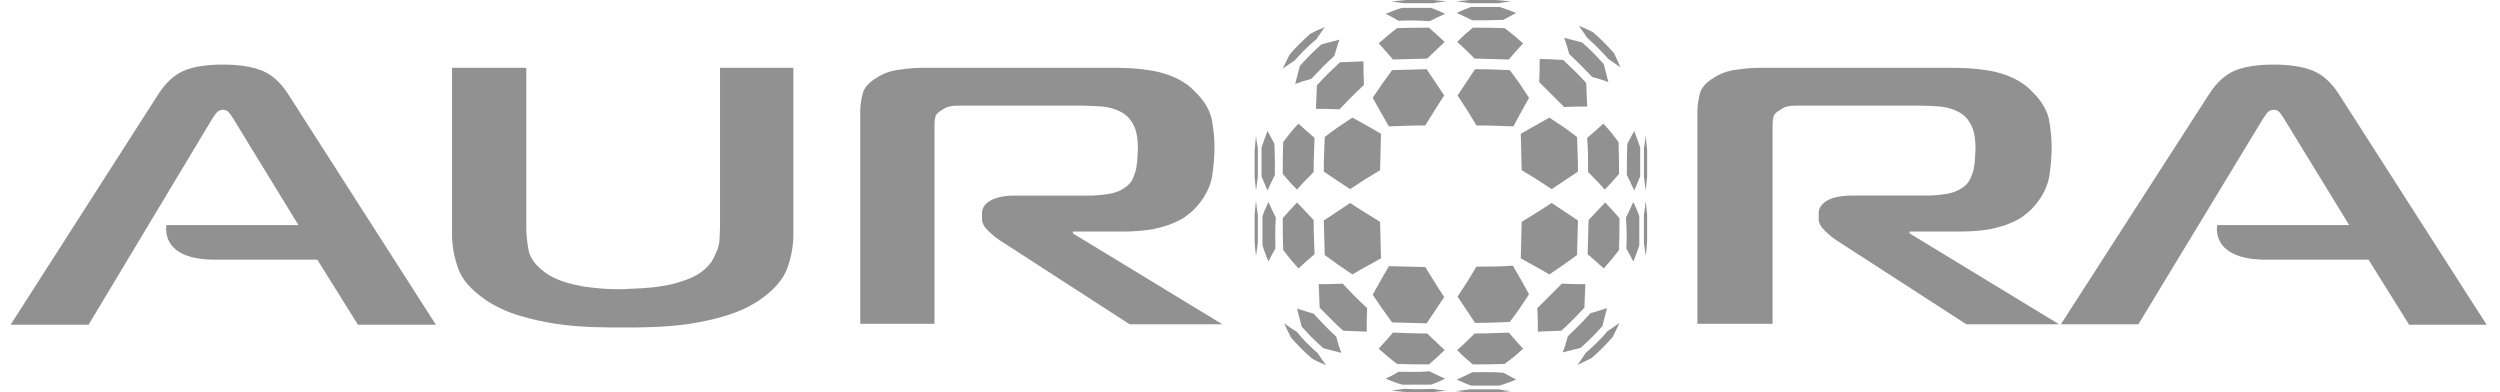 <?xml version="1.0" encoding="UTF-8"?> <svg xmlns="http://www.w3.org/2000/svg" xmlns:xlink="http://www.w3.org/1999/xlink" version="1.1" id="Слой_1" x="0px" y="0px" viewBox="0 0 542 85" style="enable-background:new 0 0 542 85;" xml:space="preserve"> <style type="text/css"> .st0{fill:#919191;} </style> <g id="g1"> <g id="g2"> <path id="path1" class="st0" d="M36.1,48.8h28.6L50.8,26.1c-0.2-0.4-0.6-0.9-1-1.5s-0.9-0.8-1.5-0.8s-1.1,0.3-1.5,0.8 c-0.4,0.6-0.7,1-1,1.5L19.2,70.4H2.3l32.1-50.1c1.5-2.3,3.3-4,5.3-4.9s4.9-1.4,8.7-1.4c3.6,0,6.5,0.5,8.6,1.4 c2.1,0.9,3.9,2.6,5.4,4.9l32.1,50.1H77.6l-8.8-14.1c0,0-17.8,0-22.2,0C34.4,56.3,36.1,48.8,36.1,48.8z"></path> <path id="path2" class="st0" d="M480.7,48.8h28.6l-13.9-22.7c-0.2-0.4-0.6-0.9-1-1.5c-0.4-0.6-0.9-0.8-1.5-0.8 c-0.6,0-1.1,0.3-1.5,0.8c-0.4,0.6-0.7,1-1,1.5l-26.8,44.2h-16.8l32.2-50c1.5-2.3,3.3-4,5.3-4.9s4.9-1.4,8.7-1.4 c3.6,0,6.5,0.5,8.6,1.4s3.9,2.6,5.4,4.9l32.1,50.1h-16.8l-8.8-14.1c0,0-17.8,0-22.2,0C479,56.3,480.7,48.8,480.7,48.8z"></path> <path id="path3" class="st0" d="M139,62.5c1.5-0.1,3-0.2,4.6-0.5c1.5-0.2,3-0.6,4.5-1.1s2.8-1.1,3.9-1.9c1-0.7,1.7-1.5,2.3-2.3 c0.5-0.9,0.9-1.7,1.2-2.5s0.5-1.7,0.5-2.5c0-0.9,0.1-1.6,0.1-2.3V14.7H172v36.1c0,2.4-0.4,4.8-1.3,7.3c-0.9,2.5-2.9,4.8-6.1,7 c-2.1,1.4-4.5,2.5-7.1,3.3c-2.6,0.8-5.3,1.4-8,1.8s-5.3,0.6-7.8,0.7C139.2,71,137,71,135,71c-1.9,0-4.2,0-6.7-0.1 c-2.5-0.1-5.1-0.3-7.8-0.7s-5.3-1-8-1.8c-2.6-0.8-5-1.9-7.1-3.3c-3.2-2.2-5.3-4.5-6.1-7c-0.9-2.5-1.3-4.9-1.3-7.3V14.7h16.1v34.7 c0,1.5,0.2,3.2,0.5,4.9c0.4,1.8,1.6,3.3,3.6,4.8c1.1,0.8,2.4,1.4,3.8,1.9s2.9,0.8,4.4,1.1c1.5,0.2,3,0.4,4.5,0.5 c1.5,0.1,2.9,0.1,4.1,0.1C136.1,62.6,137.5,62.6,139,62.5z"></path> <path id="path4" class="st0" d="M186.5,24.1c0-1.2,0.2-2.4,0.5-3.7c0.3-1.3,1.3-2.5,3-3.5c1.5-1,3.2-1.6,5.1-1.8 c1.8-0.3,3.6-0.4,5.2-0.4h40.4c1.5,0,3,0,4.6,0.1c1.6,0.1,3.2,0.3,4.9,0.6c1.6,0.3,3.2,0.8,4.7,1.5c1.5,0.7,2.9,1.6,4.1,2.9 c2,1.9,3.2,3.9,3.7,6c0.4,2.1,0.6,4.2,0.6,6.2s-0.2,4.1-0.5,6.2c-0.4,2.2-1.4,4.3-3.1,6.3c-0.6,0.7-1.3,1.4-2.1,2 c-0.8,0.7-1.9,1.3-3.1,1.8c-1.3,0.6-2.8,1-4.6,1.4c-1.8,0.3-3.9,0.5-6.3,0.5h-11v0.4L265,70.3h-20.1l-28-18.1 c-0.9-0.6-1.8-1.3-2.7-2.2c-0.9-0.9-1.3-1.7-1.3-2.5v-1.3c0-1.1,0.6-2,1.8-2.7c1.2-0.7,3-1.1,5.3-1.1h16c1.4,0,2.9-0.1,4.6-0.4 s3.1-1,4.2-2.1c0.4-0.4,0.8-1,1-1.7c0.3-0.7,0.5-1.4,0.6-2.1c0.1-0.7,0.2-1.4,0.2-2.1s0.1-1.3,0.1-1.7c0-2.2-0.3-3.9-0.9-5.1 s-1.3-2-2.2-2.6c-1.3-0.8-2.8-1.3-4.5-1.5c-1.7-0.1-3.2-0.2-4.5-0.2h-26c-0.9,0-1.7,0-2.3,0.1c-0.7,0.1-1.3,0.3-2,0.8 c-0.9,0.5-1.4,1-1.5,1.5s-0.2,1.1-0.2,1.6v43.3h-16.1V24.1z"></path> <path id="path5" class="st0" d="M368,24.1c0-1.2,0.2-2.4,0.5-3.7c0.3-1.3,1.3-2.5,3-3.5c1.5-1,3.2-1.6,5.1-1.8 c1.8-0.3,3.5-0.4,5.2-0.4h40.4c1.5,0,3,0,4.6,0.1c1.6,0.1,3.2,0.3,4.9,0.6c1.6,0.3,3.2,0.8,4.7,1.5c1.5,0.7,2.9,1.6,4.1,2.9 c2,1.9,3.2,3.9,3.7,6c0.4,2.1,0.6,4.2,0.6,6.2s-0.2,4.1-0.5,6.2c-0.4,2.2-1.4,4.3-3.1,6.3c-0.6,0.7-1.3,1.4-2.1,2 c-0.8,0.7-1.9,1.3-3.1,1.8c-1.3,0.6-2.8,1-4.6,1.4c-1.8,0.3-3.9,0.5-6.4,0.5h-11v0.4l32.4,19.7h-20.1l-28-18.1 c-0.9-0.6-1.8-1.3-2.7-2.2c-0.9-0.9-1.3-1.7-1.3-2.5v-1.3c0-1.1,0.6-2,1.8-2.7c1.2-0.7,3-1.1,5.4-1.1h16.1c1.4,0,2.9-0.1,4.6-0.4 c1.7-0.3,3.1-1,4.2-2.1c0.4-0.4,0.7-1,1-1.7c0.3-0.7,0.5-1.4,0.6-2.1c0.1-0.7,0.2-1.4,0.2-2.1s0.1-1.3,0.1-1.7 c0-2.2-0.3-3.9-0.9-5.1s-1.3-2-2.2-2.6c-1.3-0.8-2.8-1.3-4.5-1.5c-1.7-0.1-3.2-0.2-4.5-0.2h-26c-0.9,0-1.7,0-2.3,0.1 s-1.3,0.3-1.9,0.8c-0.9,0.5-1.4,1-1.5,1.5s-0.2,1.1-0.2,1.6v43.3H368V24.1z"></path> </g> <g id="g3"> <g id="g4"> <g id="g5"> <g id="g6"> <g id="g7"> <path id="path6" class="st0" d="M280.7,13.1c-1.1,0.7-1.6,1.1-2.6,1.8c0.6-1.3,0.9-1.9,1.5-3.1c1.7-1.9,2.6-2.8,4.5-4.5 c1.2-0.6,1.8-0.9,3.1-1.4c-0.7,1-1.1,1.5-1.8,2.6C283.3,10.3,282.4,11.2,280.7,13.1z"></path> <path id="path7" class="st0" d="M284.3,17.1c-1.5,0.4-2.2,0.6-3.5,1.1c0.4-1.6,0.6-2.4,1-3.9c1.8-2,2.7-2.9,4.7-4.7 c1.5-0.4,2.3-0.6,3.9-1c-0.5,1.3-0.7,2.1-1.1,3.5C287.2,14,286.2,15.1,284.3,17.1z"></path> <path id="path8" class="st0" d="M290.4,23.7c-2.2-0.1-3.2-0.1-5.1-0.1c0.1-2.1,0.1-3.1,0.2-5.1c1.9-2.1,3-3.1,5-5 c2-0.1,3-0.1,5.1-0.2c0,1.9,0,2.9,0.1,5.1C293.6,20.4,292.5,21.5,290.4,23.7z"></path> </g> <g id="g8"> <path id="path9" class="st0" d="M343.8,76.5c-0.7,1.1-1.1,1.6-1.8,2.6c1.3-0.6,1.9-0.9,3.1-1.5c1.9-1.7,2.8-2.6,4.5-4.5 c0.6-1.2,0.9-1.8,1.5-3.1c-1,0.7-1.5,1.1-2.6,1.8C346.7,73.9,345.7,74.8,343.8,76.5z"></path> <path id="path10" class="st0" d="M339.9,72.9c-0.4,1.5-0.6,2.2-1.1,3.5c1.6-0.4,2.4-0.6,3.9-1c2-1.8,2.9-2.7,4.7-4.7 c0.4-1.5,0.6-2.3,1-3.9c-1.3,0.4-2.1,0.7-3.6,1.1C342.9,70,341.9,71,339.9,72.9z"></path> <path id="path11" class="st0" d="M333.3,66.8c0.1,2.2,0.1,3.2,0.1,5.1c2.1-0.1,3.1-0.1,5.1-0.2c2.1-1.9,3.1-3,5-5 c0.1-2,0.1-3,0.2-5.1c-1.9,0-2.9,0-5.1-0.1C336.5,63.6,335.4,64.7,333.3,66.8z"></path> </g> <g id="g9"> <path id="path12" class="st0" d="M285.7,76.6c0.7,1.1,1.1,1.6,1.8,2.6c-1.3-0.6-1.9-0.8-3.1-1.5c-1.9-1.7-2.8-2.6-4.5-4.5 c-0.6-1.2-0.9-1.8-1.5-3.1c1,0.7,1.5,1.1,2.7,1.8C282.8,73.9,283.8,74.9,285.7,76.6z"></path> <path id="path13" class="st0" d="M289.7,73c0.4,1.5,0.6,2.2,1.1,3.5c-1.6-0.4-2.4-0.6-3.9-1c-2-1.8-2.9-2.7-4.7-4.7 c-0.4-1.5-0.6-2.3-1-3.9c1.4,0.4,2.1,0.7,3.6,1.1C286.7,70.1,287.7,71.1,289.7,73z"></path> <path id="path14" class="st0" d="M296.4,66.8c-0.1,2.2-0.1,3.2-0.1,5.1c-2.1-0.1-3.2-0.1-5.1-0.2c-2.1-1.9-3.1-3-5.1-5 c-0.1-2-0.1-3-0.2-5.1c1.9,0,3,0,5.2-0.1C293.1,63.6,294.2,64.8,296.4,66.8z"></path> </g> <g id="g10"> <path id="path15" class="st0" d="M348.7,12.8c1.1,0.7,1.6,1.1,2.6,1.8c-0.5-1.2-0.8-1.9-1.4-3.1c-1.7-1.9-2.6-2.8-4.5-4.5 c-1.2-0.6-1.8-0.9-3.1-1.4c0.7,1,1.1,1.5,1.8,2.6C346.1,10,347,10.9,348.7,12.8z"></path> <path id="path16" class="st0" d="M345.2,16.7c1.5,0.4,2.2,0.6,3.5,1.1c-0.4-1.6-0.6-2.4-1-3.9c-1.8-2-2.7-2.9-4.7-4.7 c-1.5-0.4-2.3-0.6-3.9-1c0.5,1.3,0.7,2,1.1,3.5C342.3,13.7,343.3,14.7,345.2,16.7z"></path> <path id="path17" class="st0" d="M339.1,23.2c2.1-0.1,3.1-0.1,5-0.1C344,21,344,20,343.9,18c-1.9-2.1-3-3.1-5-5 c-2-0.1-3-0.2-5.1-0.2c0,1.9,0,2.9-0.1,5C335.9,20,337,21.1,339.1,23.2z"></path> </g> </g> <g id="g11"> <g id="g12"> <path id="path18" class="st0" d="M301.1,27.4c-1.5-2.6-2.2-3.9-3.5-6.2c1.7-2.5,2.5-3.7,4.2-6c3-0.1,4.5-0.1,7.5-0.2 c1.4,2.1,2.2,3.3,3.8,5.7c-1.6,2.4-2.4,3.8-4.1,6.5C305.8,27.2,304.2,27.3,301.1,27.4z"></path> <path id="path19" class="st0" d="M304.4,0.7c-1.1-0.2-1.7-0.2-2.7-0.4c1.3-0.1,1.9-0.2,3.2-0.3h5.8c1.1,0.1,1.7,0.2,2.9,0.3 c-1.2,0.1-1.8,0.2-3,0.4C308,0.7,306.8,0.7,304.4,0.7z"></path> <path id="path20" class="st0" d="M303.2,4.5c-1.2-0.7-1.7-1-2.8-1.5c1.5-0.6,2.2-0.9,3.6-1.3h6.2c1.2,0.4,1.8,0.7,3.1,1.3 c-1.3,0.6-2,0.9-3.4,1.6C307.2,4.4,305.9,4.4,303.2,4.5z"></path> <path id="path21" class="st0" d="M302,12.9c-1.3-1.5-1.9-2.2-3.1-3.5c1.6-1.4,2.4-2.1,4-3.3C305.6,6,307,6,309.8,6 c1.3,1.1,2,1.8,3.4,3.1c-1.5,1.4-2.2,2.1-3.8,3.6C306.4,12.8,304.9,12.8,302,12.9z"></path> </g> <g id="g13"> <path id="path22" class="st0" d="M320.1,27.2c-1.6-2.7-2.5-4.1-4.1-6.5c1.6-2.4,2.3-3.5,3.8-5.7c3,0,4.6,0.1,7.5,0.2 c1.7,2.2,2.5,3.4,4.2,6c-1.3,2.3-2,3.6-3.4,6.2C325,27.3,323.4,27.2,320.1,27.2z"></path> <path id="path23" class="st0" d="M318.7,0.7c-1.2-0.2-1.9-0.3-3-0.4c1.2-0.1,1.7-0.2,2.9-0.3h5.8c1.3,0.1,1.9,0.2,3.2,0.3 c-1.1,0.1-1.6,0.2-2.7,0.4C322.4,0.7,321.1,0.7,318.7,0.7z"></path> <path id="path24" class="st0" d="M319.2,4.4c-1.4-0.7-2.1-1-3.4-1.6c1.3-0.6,1.9-0.8,3.1-1.3h6.2c1.4,0.5,2.1,0.7,3.6,1.3 c-1.1,0.6-1.6,0.9-2.8,1.5C323.3,4.4,321.9,4.4,319.2,4.4z"></path> <path id="path25" class="st0" d="M319.7,12.7c-1.6-1.6-2.3-2.3-3.8-3.6c1.4-1.4,2.1-2,3.4-3.1c2.8,0,4.1,0,6.9,0.1 c1.6,1.2,2.4,1.9,4,3.3c-1.2,1.3-1.8,2-3.1,3.5C324.2,12.8,322.7,12.8,319.7,12.7z"></path> </g> <g id="g14"> <path id="path26" class="st0" d="M301.1,57.7c-1.5,2.6-2.2,3.9-3.5,6.2c1.7,2.5,2.5,3.7,4.2,6c3,0.1,4.5,0.1,7.5,0.2 c1.4-2.1,2.2-3.3,3.8-5.7c-1.6-2.4-2.4-3.8-4.1-6.5C305.8,57.8,304.2,57.8,301.1,57.7z"></path> <path id="path27" class="st0" d="M304.4,84.3c-1.1,0.2-1.7,0.2-2.7,0.4c1.3,0.1,1.9,0.2,3.2,0.3h5.8c1.1-0.1,1.7-0.2,2.9-0.3 c-1.2-0.1-1.8-0.2-3-0.4C308,84.4,306.8,84.4,304.4,84.3z"></path> <path id="path28" class="st0" d="M303.2,80.6c-1.2,0.7-1.7,1-2.8,1.5c1.5,0.6,2.2,0.9,3.6,1.3h6.2c1.2-0.4,1.8-0.7,3.1-1.3 c-1.3-0.6-2-0.9-3.4-1.6C307.2,80.7,305.9,80.6,303.2,80.6z"></path> <path id="path29" class="st0" d="M302,72.1c-1.3,1.5-1.9,2.2-3.1,3.5c1.6,1.4,2.4,2.1,4,3.3c2.7,0.1,4.1,0.1,6.9,0.1 c1.3-1.1,2-1.8,3.4-3.1c-1.5-1.4-2.2-2.1-3.8-3.6C306.4,72.3,304.9,72.2,302,72.1z"></path> </g> <g id="g15"> <path id="path30" class="st0" d="M320.1,57.8c-1.6,2.7-2.5,4.1-4.1,6.5c1.6,2.4,2.3,3.5,3.8,5.7c3,0,4.6-0.1,7.5-0.2 c1.7-2.2,2.5-3.4,4.2-6c-1.3-2.4-2-3.6-3.5-6.2C325,57.8,323.4,57.8,320.1,57.8z"></path> <path id="path31" class="st0" d="M318.7,84.4c-1.2,0.2-1.9,0.2-3,0.4c1.2,0.1,1.7,0.2,2.9,0.3h5.8c1.3-0.1,1.9-0.2,3.2-0.3 c-1.1-0.1-1.6-0.2-2.7-0.4C322.4,84.4,321.1,84.4,318.7,84.4z"></path> <path id="path32" class="st0" d="M319.2,80.7c-1.4,0.7-2.1,1-3.4,1.6c1.3,0.6,1.9,0.8,3.1,1.3h6.2c1.4-0.5,2.1-0.7,3.6-1.3 c-1.1-0.6-1.6-0.9-2.8-1.5C323.3,80.6,321.9,80.7,319.2,80.7z"></path> <path id="path33" class="st0" d="M319.7,72.3c-1.6,1.6-2.3,2.3-3.8,3.6c1.4,1.4,2.1,2,3.4,3.1c2.8,0,4.1,0,6.9-0.1 c1.6-1.2,2.4-1.8,4-3.3c-1.2-1.3-1.8-2-3.1-3.5C324.2,72.2,322.7,72.3,319.7,72.3z"></path> </g> <g id="g16"> <path id="path34" class="st0" d="M299.4,56c-2.6,1.5-3.9,2.1-6.2,3.5c-2.5-1.7-3.7-2.5-6-4.2c-0.1-3-0.1-4.5-0.2-7.5 c2.2-1.4,3.3-2.2,5.7-3.8c2.4,1.6,3.8,2.4,6.5,4.1C299.3,51.3,299.3,52.9,299.4,56z"></path> <path id="path35" class="st0" d="M272.7,52.7c-0.2,1.1-0.2,1.7-0.4,2.7c-0.2-1.3-0.2-1.9-0.3-3.2c0-2.3,0-3.5,0-5.8 c0.1-1.1,0.2-1.7,0.3-2.9c0.1,1.2,0.2,1.8,0.4,3.1V52.7z"></path> <path id="path36" class="st0" d="M276.5,53.9c-0.7,1.2-1,1.8-1.5,2.8c-0.6-1.5-0.9-2.2-1.3-3.6c0-2.5,0-3.7,0-6.2 c0.4-1.2,0.7-1.8,1.3-3.1c0.6,1.3,0.9,2,1.6,3.4C276.4,49.9,276.5,51.2,276.5,53.9z"></path> <path id="path37" class="st0" d="M285,55.1c-1.5,1.3-2.2,1.9-3.5,3.1c-1.4-1.6-2.1-2.4-3.3-4c-0.1-2.7-0.1-4.1-0.1-6.9 c1.1-1.3,1.8-2,3.1-3.4c1.4,1.5,2.1,2.2,3.6,3.8C284.8,50.7,284.9,52.2,285,55.1z"></path> </g> <g id="g17"> <path id="path38" class="st0" d="M299.2,36.9c-2.7,1.6-4.1,2.5-6.5,4.1c-2.4-1.6-3.5-2.3-5.7-3.8c0-3,0.1-4.6,0.2-7.5 c2.2-1.7,3.4-2.5,6-4.2c2.4,1.3,3.6,2,6.2,3.5C299.3,32.1,299.3,33.7,299.2,36.9z"></path> <path id="path39" class="st0" d="M272.7,38.3c-0.2,1.2-0.2,1.9-0.4,3c-0.1-1.2-0.2-1.7-0.3-2.9c0-2.3,0-3.5,0-5.8 c0.1-1.2,0.2-1.9,0.3-3.2c0.1,1.1,0.2,1.6,0.4,2.7V38.3z"></path> <path id="path40" class="st0" d="M276.4,37.9c-0.7,1.4-1,2.1-1.6,3.4c-0.6-1.3-0.8-1.9-1.3-3.1c0-2.5,0-3.8,0-6.2 c0.5-1.4,0.7-2.1,1.3-3.6c0.6,1.1,0.9,1.6,1.5,2.8C276.4,33.8,276.4,35.2,276.4,37.9z"></path> <path id="path41" class="st0" d="M284.8,37.3c-1.6,1.6-2.3,2.3-3.6,3.8c-1.4-1.4-2-2.1-3.1-3.4c0-2.8,0-4.1,0.1-6.9 c1.2-1.6,1.8-2.4,3.3-4c1.3,1.2,2,1.8,3.5,3.1C284.9,32.9,284.8,34.3,284.8,37.3z"></path> </g> <g id="g18"> <path id="path42" class="st0" d="M329.7,56c2.6,1.5,3.9,2.1,6.2,3.5c2.5-1.7,3.7-2.5,6-4.2c0.1-3,0.1-4.5,0.2-7.5 c-2.1-1.4-3.3-2.2-5.7-3.8c-2.4,1.6-3.8,2.4-6.5,4.1C329.8,51.3,329.8,52.9,329.7,56z"></path> <path id="path43" class="st0" d="M356.4,52.7c0.2,1.1,0.2,1.7,0.4,2.7c0.2-1.3,0.2-1.9,0.3-3.2c0-2.3,0-3.5,0-5.8 c-0.1-1.1-0.2-1.7-0.3-2.9c-0.1,1.2-0.2,1.8-0.4,3.1V52.7z"></path> <path id="path44" class="st0" d="M352.6,53.9c0.7,1.2,1,1.8,1.5,2.8c0.6-1.5,0.9-2.2,1.3-3.6c0-2.5,0-3.7,0-6.2 c-0.4-1.2-0.7-1.8-1.3-3.1c-0.6,1.3-0.9,2-1.6,3.4C352.7,49.9,352.7,51.2,352.6,53.9z"></path> <path id="path45" class="st0" d="M344.2,55.1c1.5,1.3,2.2,1.9,3.5,3.1c1.4-1.6,2.1-2.4,3.3-4c0.1-2.7,0.1-4.1,0.1-6.9 c-1.1-1.3-1.8-2-3.1-3.4c-1.4,1.5-2.1,2.2-3.6,3.8C344.3,50.7,344.3,52.2,344.2,55.1z"></path> </g> <g id="g19"> <path id="path46" class="st0" d="M329.9,36.9c2.7,1.6,4.1,2.5,6.5,4.1c2.4-1.6,3.5-2.3,5.7-3.8c0-3-0.1-4.6-0.2-7.5 c-2.2-1.7-3.4-2.5-6-4.2c-2.3,1.3-3.6,2-6.2,3.5C329.8,32.1,329.8,33.7,329.9,36.9z"></path> <path id="path47" class="st0" d="M356.4,38.3c0.2,1.2,0.2,1.9,0.4,3c0.1-1.2,0.2-1.7,0.3-2.9c0-2.3,0-3.5,0-5.8 c-0.1-1.2-0.2-1.9-0.3-3.2c-0.1,1.1-0.2,1.6-0.4,2.7V38.3z"></path> <path id="path48" class="st0" d="M352.7,37.9c0.7,1.4,1,2.1,1.6,3.4c0.6-1.3,0.8-1.9,1.3-3.1c0-2.5,0-3.8,0-6.2 c-0.5-1.4-0.7-2.1-1.3-3.6c-0.6,1.1-0.9,1.6-1.5,2.8C352.7,33.8,352.7,35.2,352.7,37.9z"></path> <path id="path49" class="st0" d="M344.3,37.3c1.6,1.6,2.3,2.3,3.6,3.8c1.4-1.4,2-2.1,3.1-3.4c0-2.8,0-4.1-0.1-6.9 c-1.2-1.6-1.8-2.4-3.3-4c-1.3,1.2-2,1.8-3.5,3.1C344.3,32.9,344.3,34.3,344.3,37.3z"></path> </g> </g> </g> </g> </g> </g> </svg> 